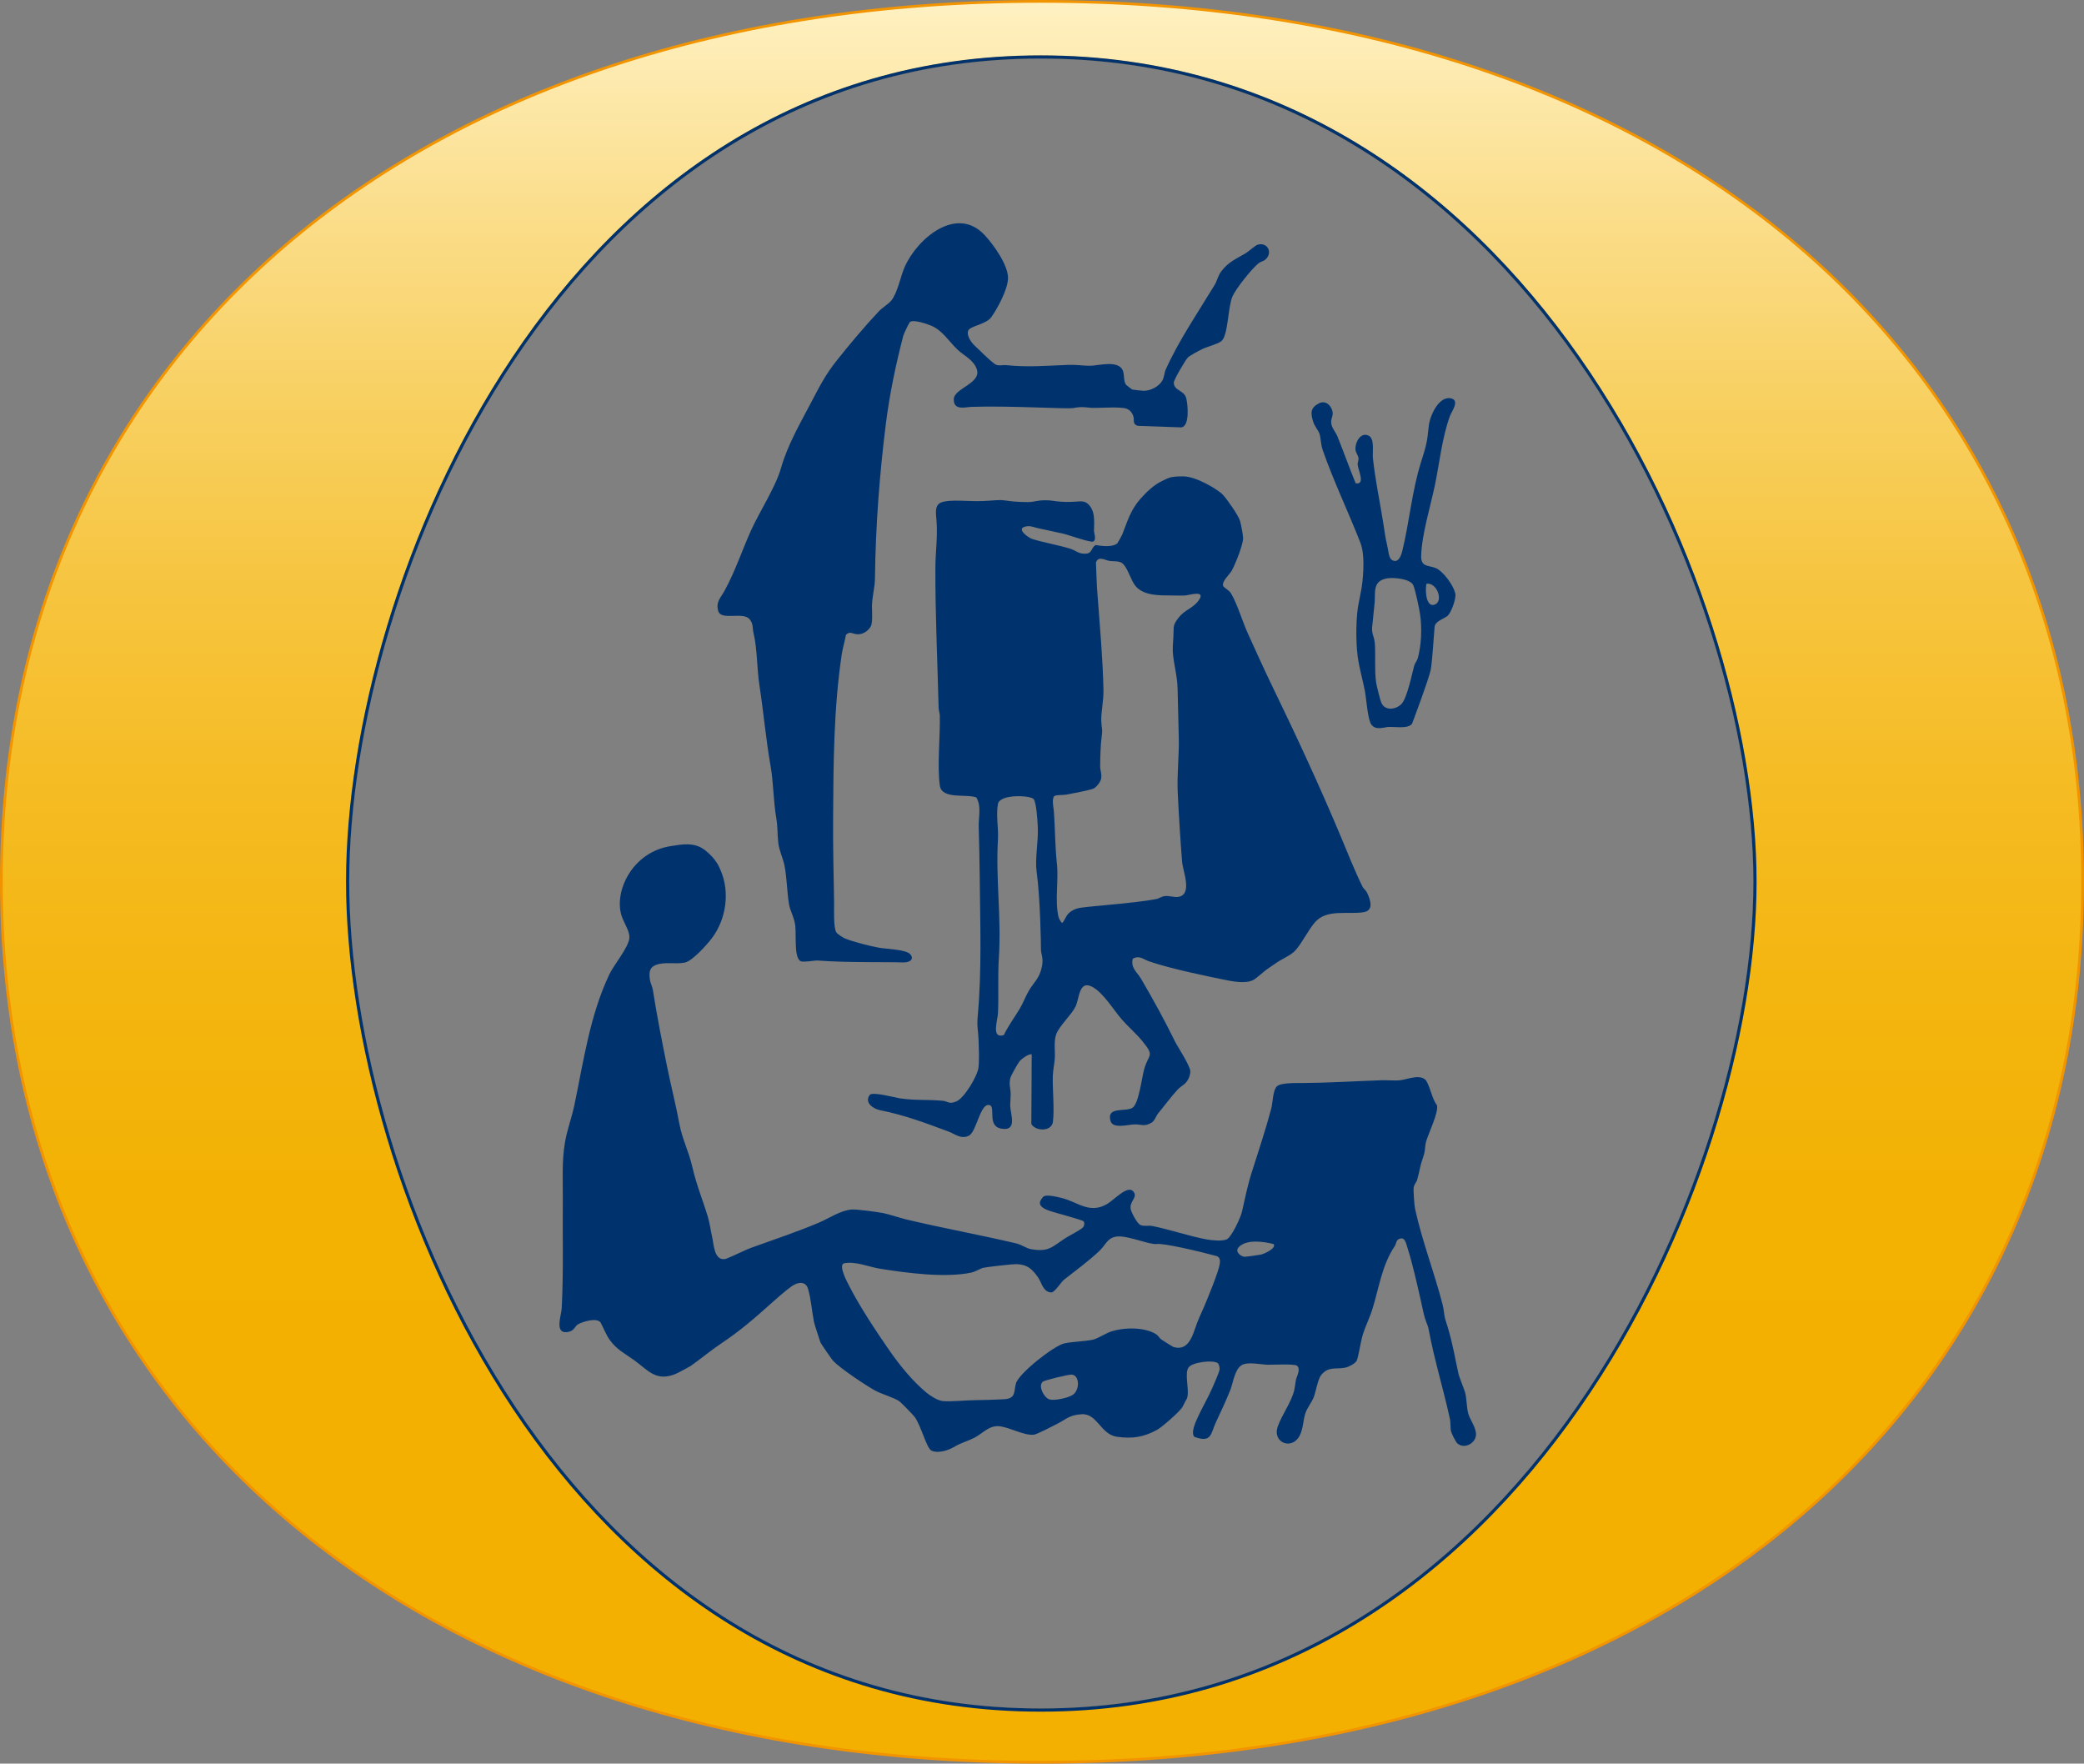 <?xml version="1.0" encoding="UTF-8"?>
<svg xmlns="http://www.w3.org/2000/svg" xmlns:xlink="http://www.w3.org/1999/xlink" viewBox="0 0 229.323 194.059">
  <rect x="0" y="0" width="229.323" height="194.059" fill="#808080" stroke="none"/>
  <defs>
    <style>
      .cls-1 {
        fill: none;
        stroke: #00336d;
        stroke-width: .35px;
      }

      .cls-2 {
        fill: #00336d;
      }

      .cls-3 {
        fill: url(#linear-gradient);
        stroke: #f19400;
        stroke-width: .3px;
      }
    </style>
    <linearGradient id="linear-gradient" x1="114.662" y1=".15" x2="114.662" y2="193.909" gradientUnits="userSpaceOnUse">
      <stop offset="0" stop-color="#fff1c3"></stop>
      <stop offset=".01" stop-color="#feefbd"></stop>
      <stop offset=".118" stop-color="#fbde8c"></stop>
      <stop offset=".228" stop-color="#f8d061"></stop>
      <stop offset=".339" stop-color="#f6c43d"></stop>
      <stop offset=".451" stop-color="#f5bb22"></stop>
      <stop offset=".564" stop-color="#f3b50f"></stop>
      <stop offset=".678" stop-color="#f3b103"></stop>
      <stop offset=".798" stop-color="#f3b000"></stop>
    </linearGradient>
  </defs>
  <g id="Ebene_2" data-name="Ebene 2">
    <path class="cls-3" d="M.15,97.029C.15,39.63,45.143.15,114.532.15s114.642,39.48,114.642,96.879-45.254,96.88-114.642,96.88S.15,154.429.15,97.029ZM193.12,97.029c0-32.76-25.688-90.761-78.588-90.761S38.253,64.27,38.253,97.029s23.379,91.136,76.279,91.136,78.588-58.376,78.588-91.136Z"></path>
    <path class="cls-1" d="M193.12,97.029c0-32.76-25.688-90.761-78.588-90.761S38.253,64.27,38.253,97.029s23.379,91.136,76.279,91.136,78.588-58.376,78.588-91.136Z"></path>
  </g>
  <g id="Ebene_1_Kopie_2_Kopie_Kopie" data-name="Ebene 1 Kopie 2 Kopie Kopie">
    <path class="cls-2" d="M108.342,25.859c.963,1.031,2.58,3.273,2.581,4.711.001,1.312-1.247,3.488-1.826,4.311s-2.312.973-2.546,1.484c-.234.512.323,1.327.701,1.666.396.355.619.599.967.929.273.259,1.169,1.111,1.42,1.187.39.118.734-.006,1.042.026,2.486.258,4.433.066,6.893-.026.845-.032,1.655.096,2.318.1.92.006,3.095-.663,3.639.47.23.479.07,1.24.387,1.628.029.035.63.503.671.515.118.034,1.12.142,1.28.141.733-.006,1.615-.445,2.005-1.077.254-.411.234-.889.4-1.259,1.421-3.173,3.576-6.33,5.384-9.315.292-.481.352-1.0.743-1.509.817-1.063,1.608-1.338,2.657-1.966.325-.195,1.072-.866,1.31-.942,1.086-.344,1.722.85.899,1.609-.209.192-.547.245-.766.419-.749.597-2.491,2.779-2.874,3.646-.526,1.19-.461,4.307-1.23,4.934-.371.302-1.608.63-2.096.867-.352.171-1.321.686-1.573.916-.27.246-1.564,2.483-1.564,2.764-0.0.919,1.118.824,1.362,1.709.187.678.411,3.052-.509,3.231l-4.804-.169c-.643-.195-.366-.648-.497-1.044-.178-.538-.522-.856-1.095-.921-1.349-.154-2.899.061-3.761-.038s-1.094-.07-1.807.048-6.914-.28-11.148-.135c-.673.023-2.004.453-1.948-.868.05-1.185,3.047-1.716,2.534-3.264-.348-1.05-1.456-1.519-2.144-2.182-.955-.919-1.64-2.108-2.888-2.624-.457-.189-1.99-.725-2.34-.385-.1.097-.667,1.292-.715,1.476-.823,3.148-1.514,6.449-1.921,9.696-.704,5.62-1.133,11.3-1.201,16.984-.013,1.099-.278,1.794-.332,3.073-.008.2.103,1.74-.098,2.18s-.764.937-1.428.937-.828-.409-1.334.055c-.12.682-.362,1.482-.461,2.146-.9,6.014-.914,12.027-.953,18.132-.019,3.031.055,6.089.109,9.118.013.722-.087,2.767.235,3.331.115.201.74.594.968.691.805.344,2.894.873,3.723,1.013.914.155,2.97.196,3.442.711s.04.948-.857.91c-1.498-.063-6.133.038-9.225-.203-.509-.04-.758.113-1.751.113s-.676-2.585-.807-3.944c-.077-.8-.565-1.681-.674-2.289-.241-1.341-.236-2.939-.515-4.345-.155-.778-.595-1.667-.685-2.515-.111-1.044-.04-1.666-.223-2.742-.323-1.901-.295-3.835-.633-5.767-.514-2.932-.755-5.823-1.208-8.748-.302-1.953-.228-4.042-.667-5.853-.123-.508.015-.948-.425-1.471-.731-.869-3.139.201-3.45-.91-.283-1.01.271-1.44.691-2.211,1.211-2.222,1.861-4.283,2.893-6.59.911-2.036,2.736-4.844,3.315-6.89.718-2.535,2.068-4.86,3.312-7.227.932-1.773,1.573-3.059,2.831-4.637,1.458-1.83,3.042-3.726,4.647-5.428.337-.357,1.069-.816,1.353-1.168.712-.883,1.013-2.656,1.479-3.705,1.4-3.151,5.714-6.796,8.786-3.51Z"></path>
    <path class="cls-2" d="M150.467,98.3c-.168-.365-.411-.497-.506-.684-.823-1.63-1.667-3.767-2.369-5.449-2.351-5.626-4.983-11.287-7.645-16.774-.904-1.863-1.768-3.797-2.624-5.673-.577-1.264-1.184-3.307-1.86-4.422-.211-.348-.601-.509-.863-.801-.19-.552.704-1.261.958-1.733.379-.705,1.242-2.829,1.233-3.561-.005-.356-.232-1.53-.338-1.888-.179-.604-1.453-2.428-1.905-2.896-.514-.532-2.893-2.003-4.347-2.003s-1.554.141-2.383.539-1.649,1.16-2.356,1.965c-1.043,1.188-1.422,2.479-1.954,3.855-.041.106-.504.957-.546.995-.528.477-1.74.31-2.401.201-.467.269-.391.869-.964.94-.874.108-1.179-.339-1.844-.541-1.342-.408-2.854-.659-4.154-1.061-.414-.128-1.756-1.072-.858-1.345.597-.181.977.043,1.382.131.928.202,1.961.423,2.859.624.599.134,2.946.986,3.302.869.411-.195.091-.928.098-1.194.018-.613.056-1.063-.03-1.677-.035-.248-.183-.932-.699-1.326-.572-.437-1.041-.079-2.811-.18-.97-.055-1.039-.175-1.89-.166-.855.009-1.135.199-1.824.199-1.857,0-2.437-.219-3.09-.219s-1.356.119-2.614.119-3.631-.263-4.165.342c-.373.423-.272.973-.199,1.916.128,1.659-.122,3.325-.13,4.989-.025,5.13.23,10.319.357,15.528.007.28.122.54.128.82.052,2.316-.301,5.527.003,7.702.219,1.568,2.981.878,4.025,1.31.578,1.028.224,2.127.252,3.187.048,1.847.098,3.651.113,5.469.042,4.997.248,10.349-.222,15.438-.105,1.133.066,1.591.096,2.576.027.865.097,2.263-.014,3.076-.127.926-1.57,3.363-2.456,3.708-.842.328-.879-.032-1.501-.086-1.847-.16-2.829-.004-4.687-.265-.507-.071-3.039-.775-3.328-.366-.605.853.4,1.522,1.164,1.675,2.708.541,4.929,1.387,7.499,2.339.697.258,1.386.888,2.247.467.881-.431,1.248-3.688,2.303-3.365.668.205-.298,2.277,1.229,2.576,1.843.361,1.076-1.537,1.028-2.447-.011-.206.049-.913.049-1.298.001-.749-.214-.987-.04-1.802.057-.266.822-1.608,1.005-1.84.191-.242,1.01-.88,1.35-.774l-.042,7.652c.423.81,2.238.876,2.376-.231.183-1.467-.064-3.528-.01-5.107.02-.578.18-1.297.218-1.892.049-.77-.141-1.895.174-2.694.342-.869,1.691-2.133,2.107-2.99.425-.875.364-2.938,1.817-2.184,1.24.644,2.37,2.566,3.274,3.601.688.787,1.599,1.569,2.252,2.371,1.399,1.721.72,1.349.22,3.063-.265.907-.592,3.822-1.292,4.279-.765.499-2.918-.195-2.414,1.484.255.849,1.916.377,2.597.351.774-.03,1.095.298,1.927-.2.332-.198.483-.743.699-1.003.79-.946,1.319-1.715,2.173-2.645.205-.223.4-.327.72-.584s.658-.836.658-1.415-1.455-2.806-1.64-3.185c-1.141-2.34-2.451-4.726-3.786-7.001-.415-.707-1.159-1.183-.91-2.197.746-.41,1.155.067,1.763.277,2.543.877,6.874,1.735,8.087,1.989s2.617.526,3.469.045c.288-.163,1.155-.941,1.437-1.141.622-.441.486-.326,1.118-.763.575-.398,1.381-.714,1.89-1.191.74-.695,1.569-2.431,2.313-3.258,1.309-1.453,3.569-.804,5.323-1.078,1.14-.178.764-1.323.421-2.068ZM114.655,106.346c-.266,1.344-.883,1.698-1.456,2.692-.35.607-.628,1.356-.995,1.969-.575.961-1.259,1.863-1.741,2.882-1.426.462-.675-1.646-.642-2.43.086-2.068-.038-4.046.099-6.175.277-4.315-.361-8.612-.105-12.906.075-1.263-.231-2.665-.002-3.914.208-1.129,3.659-.956,3.941-.522s.405,2.126.447,3.123c.065,1.542-.329,3.438-.129,4.871.403,2.888.477,8.008.477,8.532s.295.933.107,1.878ZM131.982,65.945c-.595.961-1.563,1.09-2.278,2.006-.515.66-.569.889-.567,1.538.002.696-.119,1.617-.083,2.239.069,1.204.494,2.612.528,4.048.042,1.806.09,3.653.132,5.44.046,1.951-.215,3.987-.114,6.063.12,2.48.282,5.107.481,7.58.079.981,1.195,3.601-.448,3.832-.453.064-.94-.161-1.499-.085-.341.046-.597.264-.869.315-2.765.525-7.952.808-8.691,1.029s-1.092.627-1.203.83-.426.797-.507.778c-.166-.173-.336-.449-.389-.679-.417-1.796.031-3.964-.175-5.872-.207-1.921-.192-3.77-.328-5.716-.026-.378-.313-1.6.136-1.741.301-.095.894-.044,1.315-.13.77-.157,2.138-.394,2.824-.613.356-.114.839-.74.914-1.1.11-.53-.101-.904-.098-1.391.004-.91.037-2.306.155-3.176.138-1.018-.002-.898-.035-1.802-.036-.993.269-2.203.241-3.44-.08-3.526-.362-6.523-.708-11.146-.029-.391-.079-1.905-.116-2.84.238-.791.975-.272,1.488-.191.418.066,1.074-.037,1.439.281.584.507.912,1.897,1.454,2.516.902,1.031,2.59 1,3.853,1.005.45.002,1.128.022,1.536.005.437-.018,2.259-.627,1.612.417Z"></path>
    <path class="cls-2" d="M160.159,65.492c.011-.658-.999-2.233-1.902-2.84-.816-.549-1.904-.086-1.873-1.455.051-2.308,1.014-5.444,1.502-7.765.525-2.498.782-5.233,1.673-7.681.145-.399,1.067-1.635.19-1.896-1.395-.415-2.416,1.921-2.524,3-.199,1.992-.314,2.252-.886,4.093-.989,3.187-1.243,6.47-2.037,9.699-.134.546-.47,1.404-1.154.953-.336-.222-.38-1.087-.488-1.529-.22-.905-.286-1.503-.429-2.416-.372-2.379-.901-4.823-1.157-7.259-.07-.662.228-2.144-.49-2.473-.877-.401-1.482.766-1.429,1.537.025.365.313.67.339.977.019.233-.119.447-.098.678.059.662.891,2.248-.218,2.064-.7-1.704-1.317-3.454-2.007-5.162-.222-.548-.703-.983-.691-1.617.008-.392.251-.695.144-1.146-.162-.683-.784-1.233-1.476-.878-.981.502-.936,1.079-.643,2.04.152.497.593.981.694,1.321.156.525.133,1.152.352,1.782,1.204,3.461,2.803,6.757,4.146,10.197.631,1.616.193,4.668.112,5.093s-.235,1.242-.261,1.355c-.364,1.564-.369,4.42-.15,6.059.178,1.336.552,2.534.797,3.827.162.855.301,3.119.704,3.669.517.704,1.359.278,2.005.264.67-.014,2.064.226,2.48-.354,0,0,1.888-4.993,2.063-5.997s.352-4.042.42-4.677,1.149-.915,1.45-1.217c.359-.361.831-1.586.842-2.244ZM156.01,72.43c-.078.289-.314.534-.386.799-.263.963-.784,3.584-1.404,4.227-.596.619-1.804.811-2.219-.13-.133-.301-.529-1.91-.578-2.267-.181-1.304-.05-2.833-.126-4.139-.06-1.044-.462-1.121-.263-2.316.019-.113.182-1.878.205-2.037.178-1.231-.34-2.651,1.429-2.931.703-.112,2.573.044,2.866.793.226.577.639,2.519.733,3.179.218,1.528.148,3.334-.256,4.823ZM157.818,66.543c-1.059.292-.977-2.214-.826-2.319,1.174-.136,1.901,2.023.826,2.319Z"></path>
    <path class="cls-2" d="M161.571,155.555c-.177-.609-.178-1.713-.35-2.337-.082-.297-.66-1.746-.708-1.963-.462-2.054-.589-3.143-1.212-5.244-.076-.256-.23-.695-.28-.893-.13-.515-.123-.97-.29-1.619-.904-3.506-2.25-6.957-3.018-10.496-.089-.412-.176-1.893-.163-2.214.018-.433.308-.673.387-.954.084-.3.272-1.019.332-1.359.087-.493.3-.971.448-1.521.11-.407.089-.927.206-1.335.271-.938,1.424-3.261,1.195-4.031-.51-.528-.848-2.47-1.321-2.829-.751-.569-1.982.045-2.829.112-.61.048-1.284-.031-1.905-.01-2.885.097-5.895.287-8.808.308-.662.005-2.296-.051-2.738.356-.462.426-.459,1.821-.628,2.454-.639,2.389-1.422,4.736-2.167,7.079-.453,1.423-.727,2.829-1.057,4.277-.142.623-1.146,2.817-1.697,3.044-.503.208-1.629.099-2.186-.004-2.01-.371-3.996-1.081-5.989-1.477-.424-.084-.919.067-1.307-.115-.362-.169-1.003-1.375-1.068-1.78-.136-.851.829-1.249.3-1.897-.635-.777-2.132.959-2.969,1.417-1.887,1.033-3.08-.214-4.821-.681-.457-.123-1.63-.406-2.018-.231-.187.084-.467.511-.478.719-.027.509.698.767,1.095.912.506.184,3.605.985,3.713,1.147.131.197.084.479-.065.657-.221.263-1.509.913-1.911,1.17-1.471.943-1.808,1.582-3.809,1.232-.518-.091-1.028-.49-1.621-.631-3.999-.948-8.069-1.677-12.068-2.63-.867-.207-1.812-.554-2.605-.714-.553-.112-2.914-.427-3.415-.391-1.243.088-2.524.979-3.647,1.453-2.444,1.033-4.878,1.836-7.347,2.728-.91.329-1.964.907-2.896,1.259-1.268.271-1.298-1.556-1.484-2.381-.157-.699-.29-1.627-.478-2.249-.584-1.932-1.228-3.411-1.715-5.516-.402-1.74-1.105-3.016-1.424-4.741-.38-2.058-.904-4.095-1.321-6.146-.614-3.023-1.123-5.596-1.602-8.626-.029-.182-.269-.786-.297-.962-.133-.846-.124-1.467.726-1.756.962-.328,2.039-.032,3.09-.229.831-.156,2.452-1.98,2.993-2.697,1.563-2.075,2.001-5.062.947-7.47-.153-.349-.448-1.19-1.676-2.178s-2.71-.632-3.735-.484c-4.322.627-6.346,5.027-5.478,7.692.116.355.464,1.05.546,1.238s.36.749.305,1.228c-.121,1.047-1.714,2.939-2.203,3.971-2.145,4.524-2.834,9.561-3.85,14.405-.284,1.355-.798,2.697-1.03,4.067-.362,2.133-.221,4.173-.239,6.271-.034,3.978.085,8.041-.119,11.982-.043.831-.859,2.904.71,2.614.733-.136.683-.639,1.149-.874.537-.27,1.957-.719,2.409-.177.314.573.633,1.405,1.008,1.923.801,1.107,1.71,1.522,2.722,2.257,1.52,1.102,2.385,2.383,4.562,1.483.249-.103,1.545-.808,1.618-.858,1.025-.716,2.299-1.773,3.42-2.519,1.967-1.309,3.592-2.706,5.331-4.271.634-.571,1.725-1.532,2.389-1.997.649-.454,1.525-.606,1.792.31.336,1.155.417,2.461.649,3.619.072.358.559,1.77.709,2.255.037.118,1.245,1.868,1.402,2.036.748.802,3.553,2.675,4.578,3.245.737.41,2.109.785,2.709,1.203.184.128,1.56,1.539,1.698,1.739.731,1.061,1.288,3.414,1.827,3.685s1.587.148,2.613-.469c.61-.367,1.516-.631,2.13-.951.949-.495,1.62-1.42,2.844-1.249,1.074.15,2.687,1.049,3.693.917.356-.047,2.128-.972,2.59-1.209 1-.513,1.301-.951,2.639-1.04,1.77-.118,2.086,2.225,3.918,2.481,1.679.234,2.934.045,4.422-.774.53-.291,2.57-2.07,2.794-2.54.086-.182.216-.409.302-.59.089-.189.173-.22.234-.534.176-.916-.345-2.546.122-3.198.416-.581,2.66-.841,3.201-.476.143.096.227.504.211.685-.028.317-.664,1.727-.839,2.128-.466,1.068-1.108,2.135-1.573,3.169-.219.489-.804,1.729-.352,2.143,1.897.692,1.781-.359,2.342-1.575.542-1.176,1.129-2.394,1.607-3.609.301-.765.465-2.208,1.216-2.696.667-.433,2.141-.075,2.893-.06.568.011,2.941-.116,3.216.102.468.371-.066,1.267-.116,1.576-.056.349-.143.977-.185,1.144-.346,1.356-1.335,2.638-1.807,3.966-.636,1.793,1.569,2.661,2.417.995.373-.732.381-1.738.623-2.459.188-.559.677-1.167.898-1.709.249-.61.467-2.019.822-2.464.807-1.013,1.622-.622,2.643-.828.419-.084,1.03-.413,1.245-.711s.425-1.989.704-2.911c.286-.945.776-1.904,1.067-2.845.729-2.359,1.045-4.831,2.453-6.911.142-.211.155-.63.424-.761.669-.327.782.345.942.838.718,2.217,1.562,6.206,1.787,7.219s.479,1.358.563,1.81c.646,3.462,1.603,6.491,2.343,9.866.107.487.036,1.002.132,1.4.06.253.51,1.173.692,1.334.8.706,2.141-.061,2.054-1.094-.064-.769-.657-1.521-.845-2.17ZM118.049,153.482c-.479.326-2.076.697-2.617.481-.57-.228-1.204-1.427-.709-1.912.191-.187,2.734-.777,3.127-.796.954-.046,1.019,1.67.199,2.226ZM134.222,139.07c-.123.85-1.316,3.758-1.716,4.688-.44,1.024-.668,1.423-1.033,2.523-.361,1.089-.932,2.373-2.349,1.931-.086-.027-1.144-.698-1.338-.829-.152-.102-.386-.446-.469-.504-1.287-.9-3.639-.836-5.085-.357-.498.165-1.494.787-1.958.887-.927.199-2.193.203-3.148.408-1.13.242-4.992,3.269-5.327,4.393-.262.877.05,1.684-1.334,1.755-1.105.057-2.226.09-3.317.103-.96.011-2.568.185-3.409.096-.556-.059-1.35-.562-1.781-.918-1.512-1.249-2.911-2.966-4.018-4.551-1.409-2.017-3.344-4.938-4.468-7.148-.22-.433-1.209-2.221-.643-2.528,1.277-.286,2.744.383,4.01.584,2.938.466,7.128,1.031,10.014.431.515-.107,1.052-.479,1.361-.535.764-.139,2.141-.275,2.958-.361,1.518-.162,2.241.216,3.069,1.437.409.603.524,1.571,1.442,1.64.398-.023,1.061-1.135,1.416-1.416,1.304-1.032,2.697-2.026,3.917-3.195.69-.661.892-1.558,2.128-1.556,1.246.002,3.421.939,4.134.833s4.413.735,6.627,1.336c.366.145.366.509.316.855ZM138.763,138.043c-.228.051-1.693.26-1.842.241-.455-.059-1.047-.586-.622-1.045.846-.913,2.765-.629,3.853-.348.321.467-1.037,1.074-1.389,1.153Z"></path>
  </g>
</svg>
